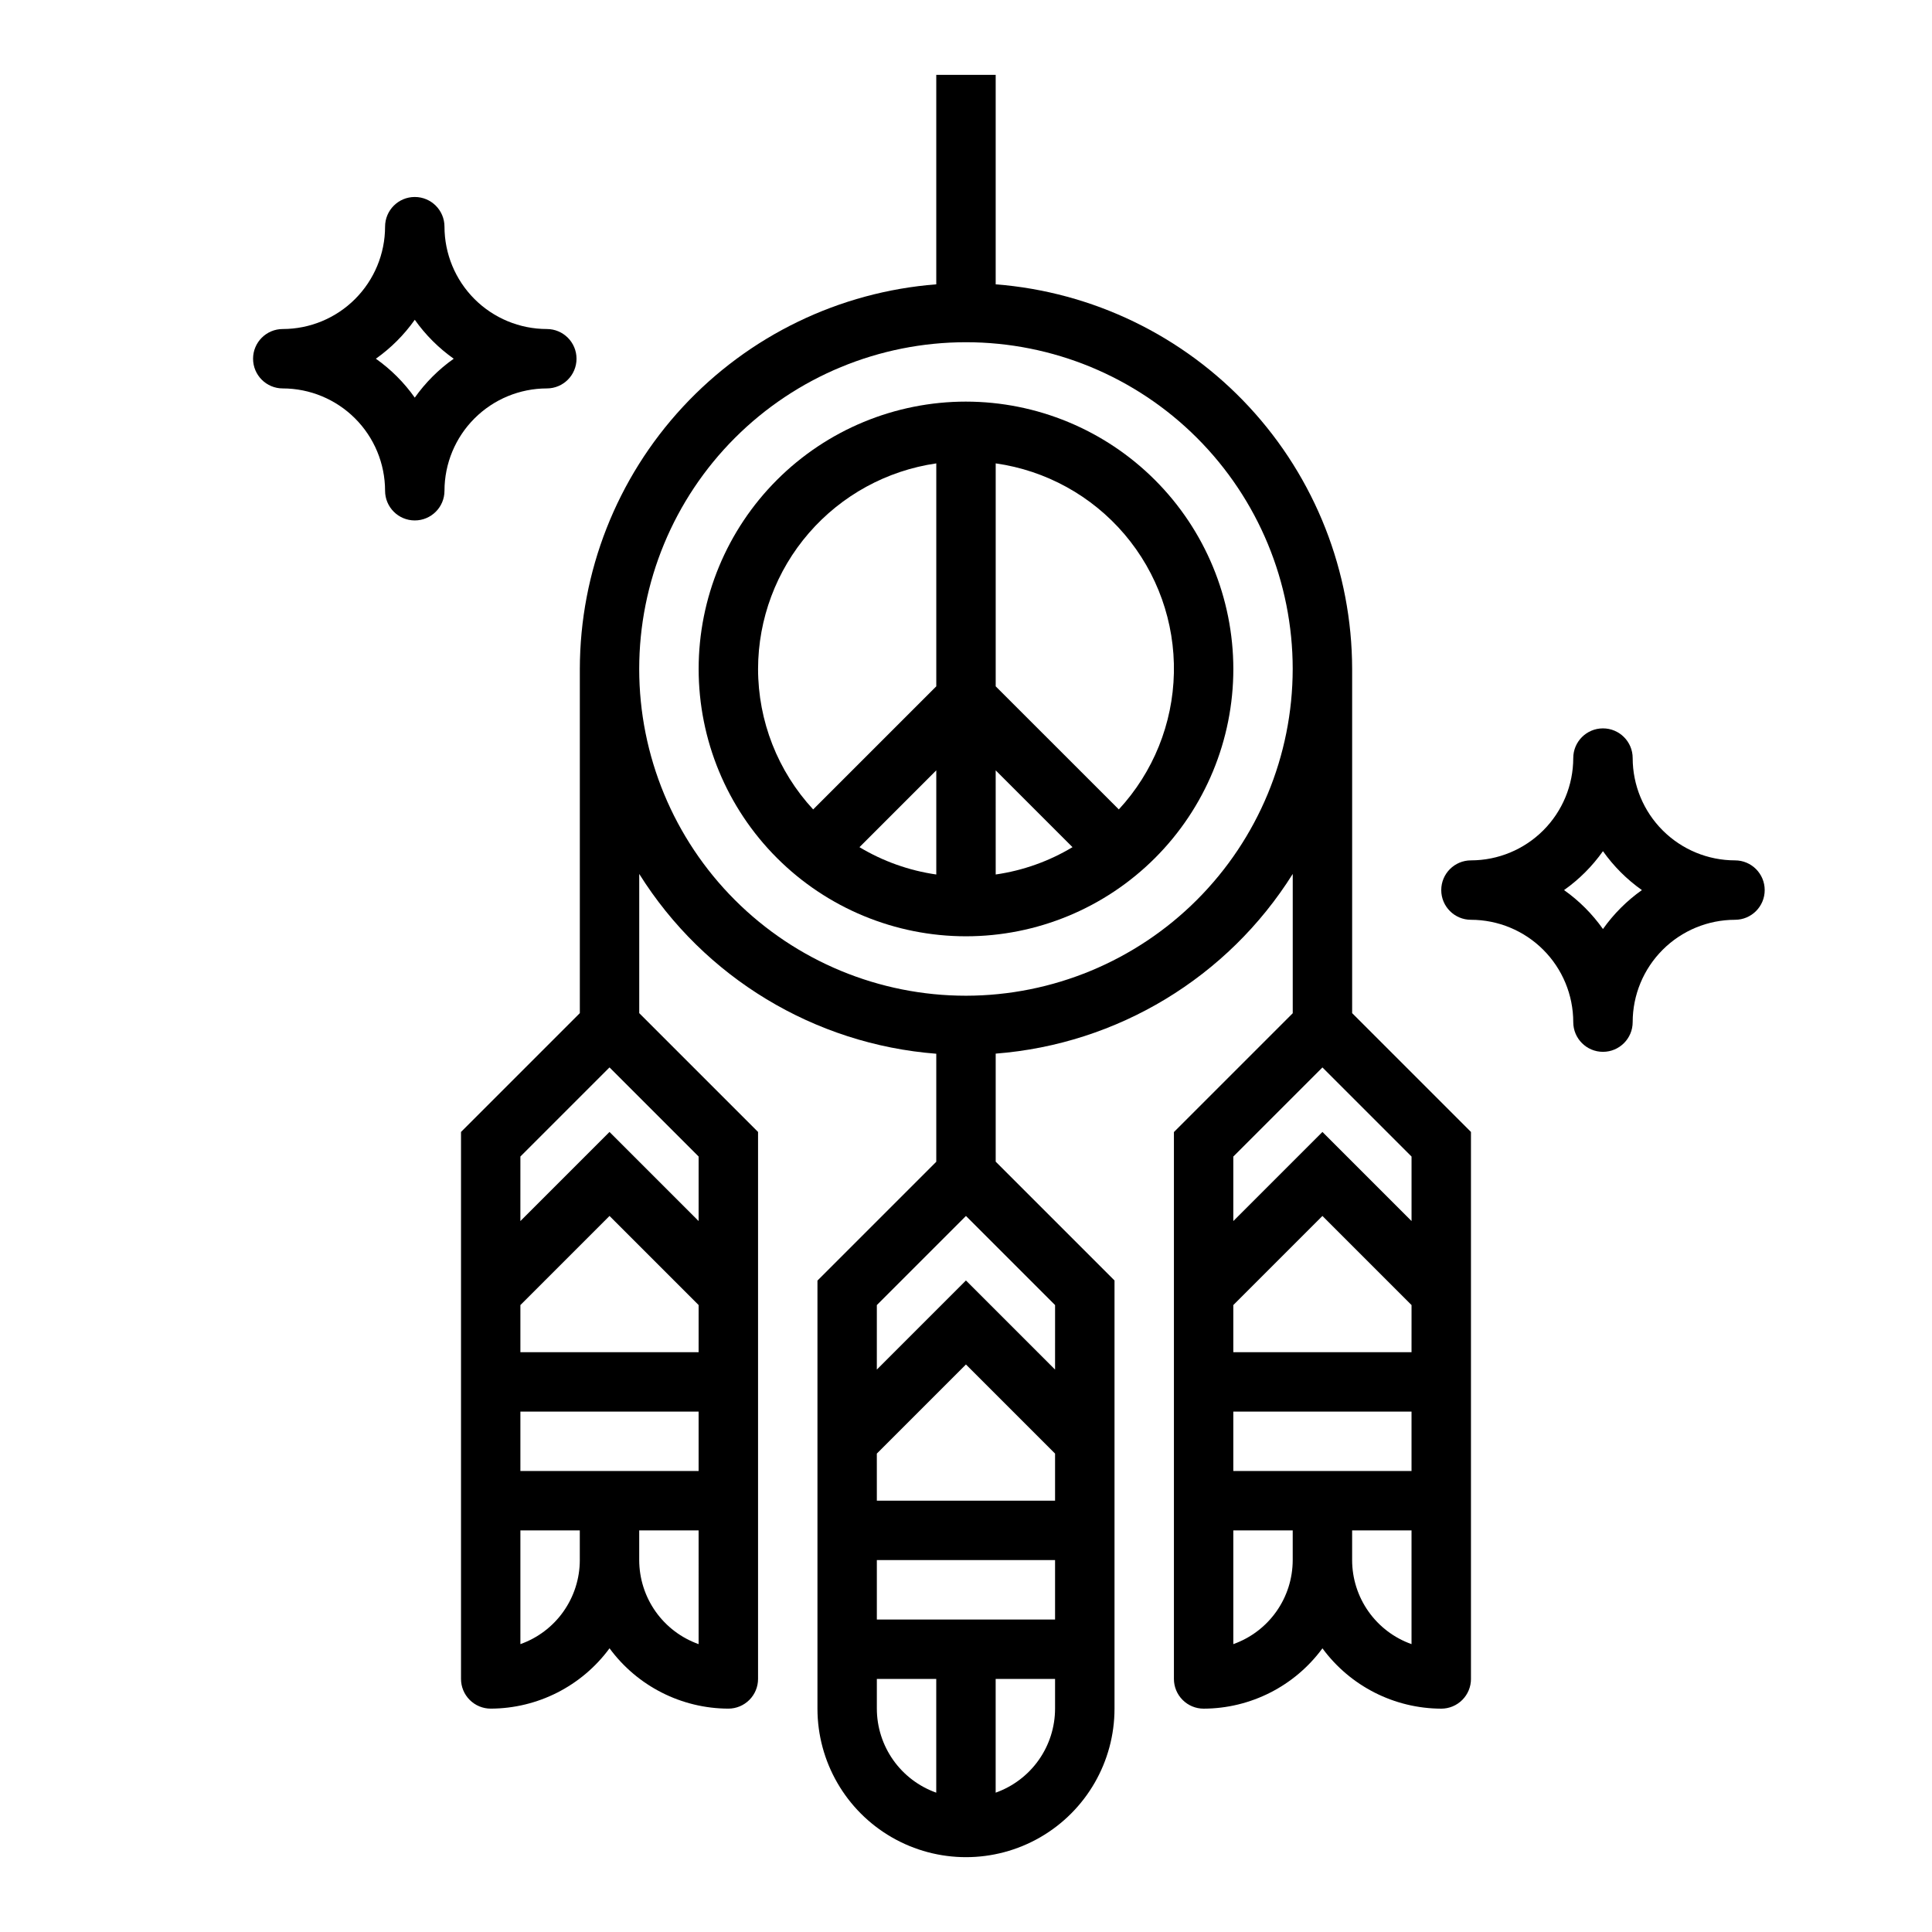 <?xml version="1.0" encoding="UTF-8"?>
<!-- Uploaded to: ICON Repo, www.svgrepo.com, Generator: ICON Repo Mixer Tools -->
<svg fill="#000000" width="800px" height="800px" version="1.1" viewBox="144 144 512 512" xmlns="http://www.w3.org/2000/svg">
 <g>
  <path d="m400 250.43c-18.793 0-36.812 7.465-50.098 20.75-13.289 13.289-20.754 31.309-20.754 50.098 0 18.793 7.465 36.812 20.754 50.098 13.285 13.289 31.305 20.75 50.098 20.75 18.789 0 36.809-7.461 50.098-20.75 13.285-13.285 20.75-31.305 20.75-50.098-0.023-18.781-7.492-36.793-20.773-50.074-13.285-13.281-31.293-20.754-50.074-20.773zm-7.875 125.32c-7.199-1.035-14.121-3.5-20.355-7.242l20.355-20.359zm15.742-27.598 20.359 20.355c-6.234 3.742-13.156 6.207-20.355 7.242zm-62.973-26.879c0.023-13.234 4.809-26.023 13.48-36.023s20.652-16.551 33.75-18.449v59.086l-32.629 32.621c-9.379-10.129-14.594-23.426-14.602-37.234zm95.605 37.234-32.629-32.621v-59.086c13.301 1.883 25.449 8.578 34.152 18.812 8.703 10.238 13.352 23.305 13.07 36.738-0.281 13.43-5.473 26.293-14.594 36.156z"/>
  <path d="m533.82 588.93v-144.95l-31.488-31.488v-91.207c-0.039-25.758-9.785-50.555-27.293-69.445-17.508-18.891-41.492-30.492-67.172-32.488v-55.508h-15.746v55.508c-25.68 1.996-49.664 13.598-67.172 32.488s-27.25 43.688-27.289 69.445v91.207l-31.488 31.488v144.95c0 2.09 0.828 4.09 2.305 5.566 1.477 1.477 3.477 2.309 5.566 2.309 12.438-0.035 24.121-5.969 31.488-15.988 7.367 10.02 19.051 15.953 31.488 15.988 2.086 0 4.09-0.832 5.566-2.309 1.477-1.477 2.305-3.477 2.305-5.566v-144.95l-31.488-31.488v-36.891c17.207 27.461 46.414 45.137 78.719 47.652v28.629l-31.488 31.488v113.44c0 14.059 7.504 27.055 19.684 34.086 12.176 7.031 27.18 7.031 39.359 0 12.176-7.031 19.68-20.027 19.68-34.086v-113.47l-31.488-31.488v-28.629c32.301-2.508 61.504-20.172 78.719-47.621v36.918l-31.488 31.488v144.93c0 2.09 0.832 4.09 2.309 5.566 1.473 1.477 3.477 2.309 5.566 2.309 12.438-0.035 24.121-5.969 31.484-15.988 7.367 10.02 19.051 15.953 31.488 15.988 2.09 0 4.09-0.832 5.566-2.309 1.477-1.477 2.309-3.477 2.309-5.566zm-251.91-99.074 23.617-23.617 23.617 23.617-0.004 12.484h-47.23zm0 89.859v-30.145h15.742v7.871h0.004c-0.008 4.883-1.523 9.645-4.344 13.633-2.816 3.988-6.801 7.004-11.402 8.637zm47.23 0v-0.004c-4.598-1.633-8.582-4.648-11.402-8.637-2.816-3.988-4.332-8.75-4.34-13.633v-7.871h15.742zm0-45.887h-47.23v-15.746h47.23zm0-66.234-23.617-23.617-23.617 23.617 0.004-17.102 23.617-23.617 23.617 23.617zm47.23 61.621 23.617-23.617 23.617 23.617v12.484h-47.23zm0.004 67.59v-7.875h15.742v30.145c-4.602-1.637-8.582-4.652-11.402-8.641-2.816-3.988-4.336-8.746-4.34-13.629zm47.23 0c-0.004 4.883-1.52 9.641-4.34 13.629-2.82 3.988-6.801 7.004-11.402 8.641v-30.145h15.742zm0-23.617h-47.23v-15.746h47.23zm0-66.234-23.617-23.617-23.617 23.617 0.004-17.098 23.617-23.617 23.617 23.617zm-23.613-99.078c-22.969 0-44.992-9.125-61.23-25.363-16.238-16.238-25.363-38.266-25.363-61.23s9.125-44.988 25.363-61.23c16.238-16.238 38.262-25.359 61.23-25.359 22.965 0 44.988 9.121 61.227 25.359 16.242 16.242 25.363 38.266 25.363 61.23-0.027 22.957-9.156 44.969-25.391 61.199-16.234 16.234-38.242 25.367-61.199 25.395zm118.08 94.465h-47.23v-12.484l23.617-23.617 23.617 23.617zm-47.23-51.844 23.617-23.617 23.617 23.617v17.098l-23.617-23.617-23.617 23.617zm47.23 67.586v15.742l-47.23 0.004v-15.746zm-47.23 61.629v-30.141h15.742v7.871c-0.004 4.883-1.52 9.645-4.34 13.633-2.82 3.988-6.801 7.004-11.402 8.637zm47.23 0c-4.602-1.633-8.582-4.648-11.402-8.637-2.82-3.988-4.336-8.75-4.34-13.633v-7.871h15.742z"/>
  <path d="m246.05 274.05c0 4.348 3.523 7.871 7.871 7.871 4.348 0 7.871-3.523 7.871-7.871 0.008-7.191 2.867-14.082 7.953-19.164 5.086-5.082 11.977-7.941 19.168-7.949 4.348 0 7.871-3.523 7.871-7.871s-3.523-7.871-7.871-7.871c-7.191-0.008-14.086-2.867-19.172-7.949-5.082-5.086-7.941-11.98-7.949-19.172 0-4.348-3.523-7.871-7.871-7.871-4.348 0-7.871 3.523-7.871 7.871-0.008 7.191-2.867 14.082-7.949 19.168-5.082 5.086-11.973 7.945-19.164 7.953-4.348 0-7.871 3.523-7.871 7.871s3.523 7.871 7.871 7.871c7.188 0.008 14.078 2.867 19.16 7.953 5.086 5.082 7.941 11.973 7.953 19.16zm7.871-45.305c2.832 4 6.32 7.488 10.32 10.32-4 2.828-7.488 6.316-10.32 10.312-2.828-4-6.312-7.484-10.312-10.312 3.996-2.832 7.484-6.32 10.312-10.32z"/>
  <path d="m560.93 414.87c0 4.348 3.523 7.875 7.871 7.875 4.348 0 7.875-3.527 7.875-7.875 0.004-7.188 2.863-14.082 7.949-19.168 5.082-5.086 11.977-7.941 19.168-7.949 4.348 0 7.871-3.523 7.871-7.871s-3.523-7.875-7.871-7.875c-7.188-0.004-14.082-2.863-19.164-7.945-5.086-5.082-7.945-11.977-7.953-19.164 0-4.348-3.527-7.871-7.875-7.871-4.348 0-7.871 3.523-7.871 7.871-0.008 7.188-2.867 14.078-7.949 19.16-5.082 5.082-11.973 7.941-19.16 7.949-4.348 0-7.875 3.527-7.875 7.875s3.527 7.871 7.875 7.871c7.188 0.008 14.078 2.867 19.164 7.953 5.082 5.082 7.941 11.977 7.945 19.164zm7.871-45.305v0.004c2.832 3.996 6.32 7.484 10.32 10.312-3.996 2.832-7.484 6.32-10.32 10.32-2.828-4-6.312-7.492-10.312-10.32 4-2.828 7.488-6.316 10.312-10.312z"/>
 </g>
</svg>